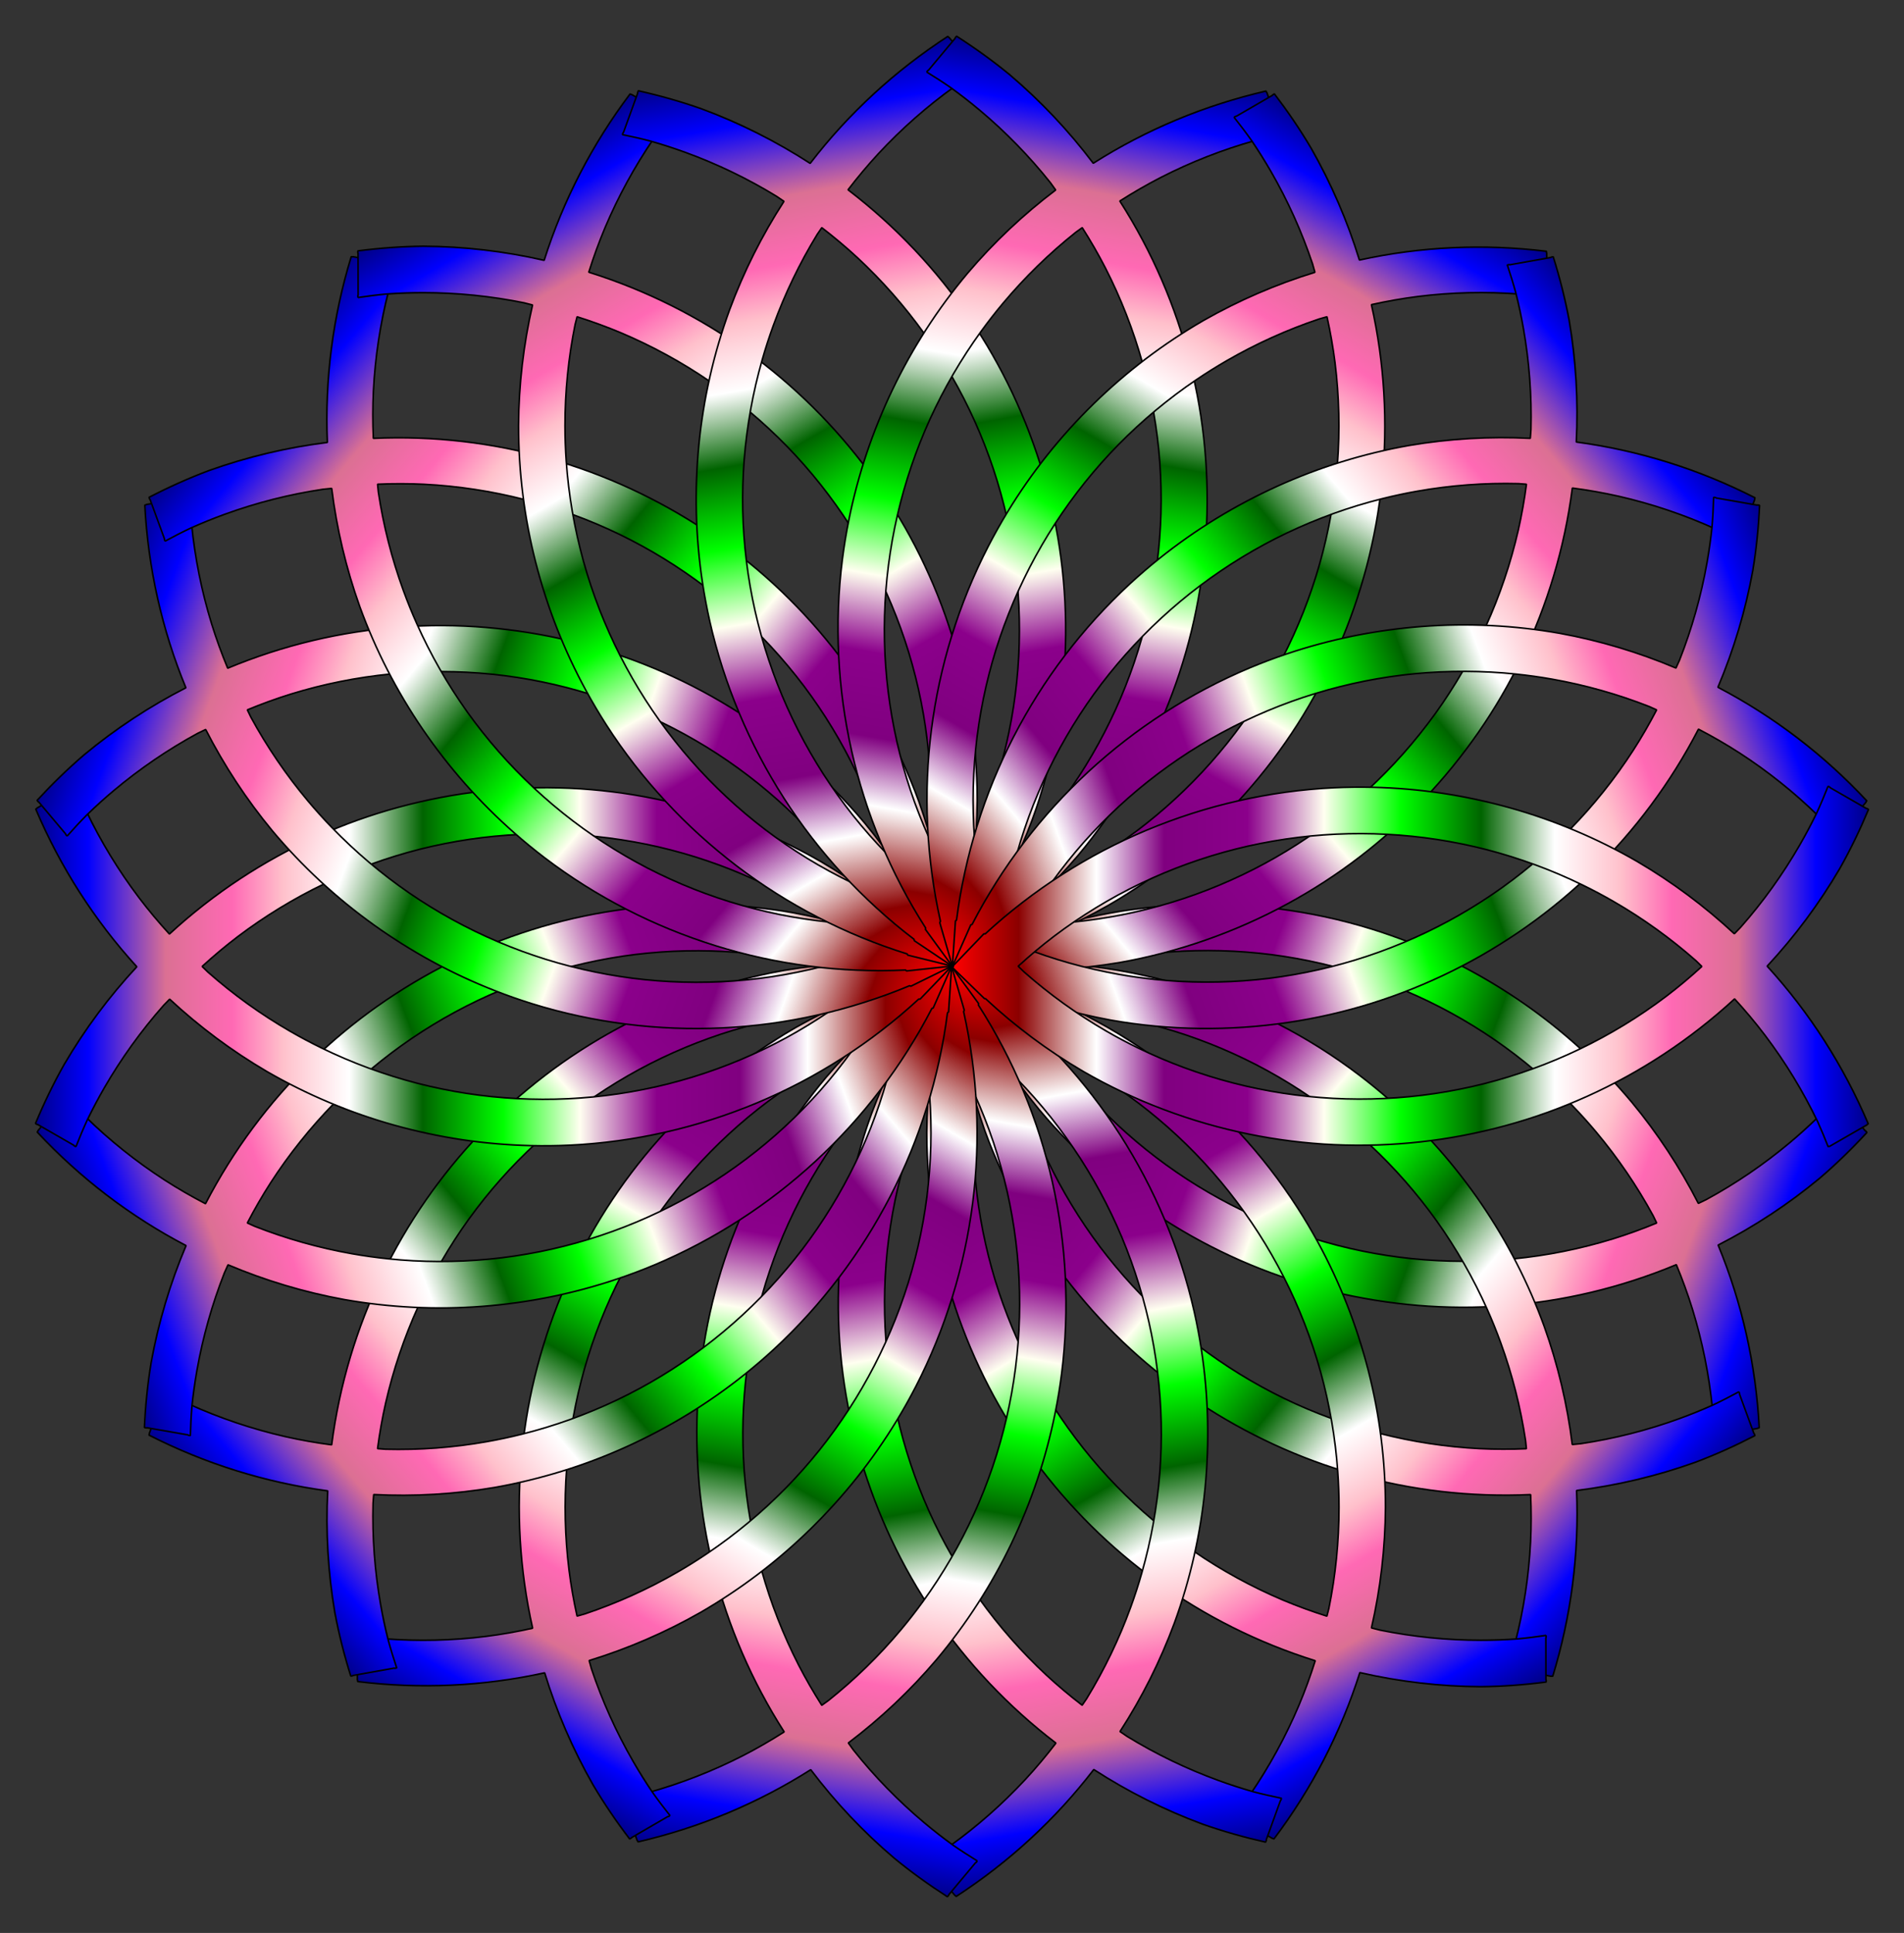 <?xml version="1.0" encoding="UTF-8"?>
<svg enable-background="new 0 0 1638.099 1662.265" version="1.1" viewBox="0 0 1638.1 1662.3" xml:space="preserve" xmlns="http://www.w3.org/2000/svg">
<rect x="0" y="0" width="1638.1" height="1662.3" fill="#333333" stroke="none"/>
<g transform="translate(0,-205)">
	
		
			<linearGradient id="i" x1="1306.5" x2="2355.5" y1="759.51" y2="759.51" gradientTransform="matrix(.705 .257 .257 -.705 -295.94 1236.5)" gradientUnits="userSpaceOnUse">
			<stop stop-color="#f00" offset="0"/>
			<stop stop-color="#8B0000" offset=".072"/>
			<stop stop-color="#fff" offset=".157"/>
			<stop stop-color="#800080" offset=".231"/>
			<stop stop-color="#8B008B" offset=".322"/>
			<stop stop-color="#FFFFF0" offset=".406"/>
			<stop stop-color="#0f0" offset=".49"/>
			<stop stop-color="#006400" offset=".578"/>
			<stop stop-color="#fff" offset=".658"/>
			<stop stop-color="#FFC0CB" offset=".731"/>
			<stop stop-color="#FF69B4" offset=".786"/>
			<stop stop-color="#DB7093" offset=".859"/>
			<stop stop-color="#00f" offset=".944"/>
			<stop stop-color="#00008B" offset="1"/>
		</linearGradient>
		<path d="m1580.4 1148.2c-5.647 6.363-11.418 12.616-17.427 18.639-7.403 7.163-15.058 14.062-22.949 20.684-11.155 9.359-22.771 18.153-34.804 26.352-12.029 8.196-24.462 15.787-37.249 22.742-4e-3 2e-3 -6e-3 6e-3 -0.011 8e-3 -2.254 1.111-4.522 2.195-6.794 3.267-15.88-31.041-35.096-60.257-57.347-87.103l-2e-3 -5e-3c-51.334-61.179-117.22-108.48-191.6-137.56-10.478-4.095-21.096-7.818-31.837-11.161-106.75-33.087-221.72-27.592-324.83 15.477l-1.087-0.437-33.995 16.672-0.452 1.243-0.311-0.704-0.411 1.157 16.581 34.197 0.787 0.274c15.899 31.166 35.167 60.492 57.484 87.438l6e-3 6e-3c134.02 159.36 355.94 213.24 548.08 133.2 5.215 12.554 9.862 25.339 13.883 38.325 4.277 13.918 7.855 28.041 10.72 42.317 2.866 14.275 5.017 28.684 6.444 43.174 0.603 7.726 0.927 15.47 1.118 23.216l0.947-0.166 0.015 0.327 37.005-6.448c-7e-3 -0.073-0.014-0.145-0.021-0.218l1.196-0.21c-2.815-53.997-14.695-107.15-35.35-157.16 31.195-15.934 60.55-35.239 87.512-57.604l0.011-8e-3c14.295-12.242 27.777-25.385 40.514-39.23l-1.24-1.472c-0.047 0.052-0.097 0.103-0.145 0.156l-23.365-27.732c0.055-0.061 0.109-0.121 0.163-0.182l-1.24-1.472zm-391.22-98.968 2e-3 1e-3c6.832 2.507 13.599 5.186 20.299 8.033 13.401 5.695 26.508 12.057 39.273 19.061 12.764 7.005 25.171 14.643 37.173 22.887 12.001 8.244 23.583 17.083 34.702 26.484 11.12 9.401 21.761 19.352 31.886 29.816 7.167 7.407 14.07 15.066 20.696 22.962 9.359 11.154 18.153 22.769 26.351 34.802 8.197 12.029 15.788 24.462 22.744 37.249 2e-3 4e-3 6e-3 6e-3 8e-3 0.011 1.017 2.068 2.01 4.147 2.995 6.231-12.361 5.123-24.943 9.697-37.722 13.664-13.917 4.276-28.04 7.854-42.314 10.719-14.276 2.866-28.685 5.017-43.176 6.443-14.49 1.426-29.043 2.126-43.603 2.099s-29.108-0.781-43.592-2.261c-14.485-1.481-28.888-3.686-43.153-6.606s-28.376-6.55-42.278-10.88c-13.901-4.328-27.576-9.349-40.975-15.044-13.401-5.695-26.508-12.057-39.273-19.061s-25.172-14.642-37.173-22.885c-12.001-8.244-23.583-17.084-34.701-26.485-11.119-9.401-21.76-19.351-31.884-29.815-7.168-7.407-14.072-15.066-20.698-22.962-9.359-11.153-18.153-22.768-26.352-34.8-8.197-12.029-15.788-24.462-22.744-37.249-2e-3 -4e-3 -5e-3 -6e-3 -7e-3 -0.011-1.017-2.067-2.009-4.147-2.993-6.23 12.359-5.123 24.94-9.696 37.717-13.663l3e-3 -1e-3c13.917-4.277 28.04-7.855 42.315-10.721s28.684-5.017 43.174-6.444c14.491-1.426 29.044-2.126 43.605-2.098 14.56 0.027 29.108 0.781 43.592 2.261 14.485 1.481 28.888 3.687 43.153 6.607 14.264 2.919 28.374 6.548 42.275 10.876 6.95 2.163 13.844 4.501 20.675 7.01v0z" fill="url(#i)" stroke="#000" stroke-linecap="round" stroke-linejoin="bevel" stroke-width="1.348"/>
	
	
		
			<linearGradient id="h" x1="1373.6" x2="2422.6" y1="776.38" y2="776.38" gradientTransform="matrix(.575 .482 .482 -.575 -343.88 820.44)" gradientUnits="userSpaceOnUse">
			<stop stop-color="#f00" offset="0"/>
			<stop stop-color="#8B0000" offset=".072"/>
			<stop stop-color="#fff" offset=".157"/>
			<stop stop-color="#800080" offset=".231"/>
			<stop stop-color="#8B008B" offset=".322"/>
			<stop stop-color="#FFFFF0" offset=".406"/>
			<stop stop-color="#0f0" offset=".49"/>
			<stop stop-color="#006400" offset=".578"/>
			<stop stop-color="#fff" offset=".658"/>
			<stop stop-color="#FFC0CB" offset=".731"/>
			<stop stop-color="#FF69B4" offset=".786"/>
			<stop stop-color="#DB7093" offset=".859"/>
			<stop stop-color="#00f" offset=".944"/>
			<stop stop-color="#00008B" offset="1"/>
		</linearGradient>
		<path d="m1496.1 1401.9c-7.483 4.048-15.044 7.95-22.751 11.554-9.407 4.199-18.959 8.064-28.639 11.587-13.683 4.979-27.606 9.271-41.718 12.859-14.107 3.588-28.386 6.469-42.78 8.63-4e-3 1e-3 -8e-3 3e-3 -0.013 4e-3 -2.498 0.273-5 0.516-7.502 0.746-4.305-34.6-12.37-68.627-24.098-101.46v-5e-3c-27.313-75.047-73.045-142.03-133-194.79-8.445-7.432-17.151-14.562-26.1-21.377-88.996-67.602-198.91-101.76-310.54-96.556l-0.871-0.783-37.647 4.039-0.85 1.013-0.052-0.768-0.782 0.947 3.885 37.806 0.646 0.527c4.281 34.724 12.357 68.872 24.111 101.83l4e-3 8e-3c71.432 195.58 261.54 322.12 469.47 312.62 0.607 13.581 0.6 27.183-0.062 40.762-0.741 14.541-2.21 29.037-4.399 43.431-2.189 14.395-5.096 28.67-8.711 42.774-2.076 7.466-4.42 14.854-6.89 22.198l0.947 0.168c-0.032 0.104-0.065 0.208-0.097 0.313l36.979 6.598c0.018-0.071 0.036-0.141 0.054-0.212l1.196 0.212c15.823-51.703 22.839-105.71 20.535-159.78 34.763-4.304 68.951-12.404 101.94-24.199l0.013-4e-3c17.62-6.614 34.784-14.353 51.488-23.007l-0.661-1.807c-0.063 0.033-0.126 0.064-0.189 0.096l-12.471-34.05c0.072-0.038 0.144-0.077 0.216-0.115l-0.665-1.807zm-333.78-226.81 2e-3 1e-3c5.563 4.692 11.006 9.525 16.328 14.492 10.645 9.935 20.786 20.396 30.385 31.344s18.645 22.369 27.103 34.221c8.458 11.851 16.318 24.119 23.551 36.755 7.234 12.637 13.83 25.627 19.766 38.924 4.202 9.412 8.069 18.97 11.594 28.655 4.979 13.682 9.27 27.604 12.859 41.715 3.588 14.107 6.47 28.387 8.632 42.781 1e-3 4e-3 3e-3 8e-3 4e-3 0.013 0.249 2.291 0.471 4.585 0.683 6.879-13.368 0.586-26.755 0.581-40.12-0.062-14.54-0.742-29.035-2.21-43.428-4.4-14.395-2.189-28.671-5.097-42.776-8.712-14.104-3.616-28.019-7.936-41.691-12.941s-27.085-10.689-40.19-17.034c-13.105-6.346-25.885-13.344-38.292-20.967-12.406-7.623-24.424-15.86-36.008-24.684-11.582-8.822-22.715-18.217-33.358-28.151-10.645-9.935-20.786-20.396-30.386-31.344-9.599-10.947-18.646-22.368-27.104-34.219-8.458-11.852-16.318-24.12-23.55-36.757-7.233-12.637-13.829-25.627-19.764-38.922-4.202-9.412-8.07-18.97-11.596-28.656-4.98-13.682-9.271-27.603-12.86-41.714-3.588-14.107-6.47-28.386-8.632-42.781-1e-3 -4e-3 -3e-3 -7e-3 -3e-3 -0.012-0.248-2.29-0.47-4.584-0.682-6.878 13.366-0.587 26.752-0.582 40.116 0.061h3e-3c14.541 0.741 29.035 2.209 43.43 4.398s28.67 5.096 42.774 8.711c14.104 3.616 28.02 7.936 41.693 12.942 13.672 5.005 27.085 10.689 40.19 17.034 13.105 6.346 25.885 13.345 38.291 20.968 12.406 7.622 24.423 15.858 36.006 24.68 5.79 4.412 11.468 8.967 17.03 13.66v0z" fill="url(#h)" stroke="#000" stroke-linecap="round" stroke-linejoin="bevel" stroke-width="1.348"/>
	
	
		
			<linearGradient id="g" x1="1430.8" x2="2479.8" y1="815.17" y2="815.17" gradientTransform="matrix(.375 .649 .649 -.375 -246.63 413.08)" gradientUnits="userSpaceOnUse">
			<stop stop-color="#f00" offset="0"/>
			<stop stop-color="#8B0000" offset=".072"/>
			<stop stop-color="#fff" offset=".157"/>
			<stop stop-color="#800080" offset=".231"/>
			<stop stop-color="#8B008B" offset=".322"/>
			<stop stop-color="#FFFFF0" offset=".406"/>
			<stop stop-color="#0f0" offset=".49"/>
			<stop stop-color="#006400" offset=".578"/>
			<stop stop-color="#fff" offset=".658"/>
			<stop stop-color="#FFC0CB" offset=".731"/>
			<stop stop-color="#FF69B4" offset=".786"/>
			<stop stop-color="#DB7093" offset=".859"/>
			<stop stop-color="#00f" offset=".944"/>
			<stop stop-color="#00008B" offset="1"/>
		</linearGradient>
		<path d="m1330.2 1611.4c-8.416 1.245-16.856 2.325-25.331 3.076-10.275 0.728-20.574 1.093-30.875 1.094-14.561-1e-3 -29.112-0.73-43.6-2.185-14.483-1.453-28.886-3.63-43.152-6.522-4e-3 -1e-3 -9e-3 0-0.014-1e-3 -2.44-0.598-4.875-1.225-7.304-1.865 7.788-33.986 11.847-68.719 12.058-103.59l1e-3 -5e-3c1e-3 -79.863-20.063-158.45-58.351-228.53-5.394-9.872-11.136-19.549-17.215-29.015-60.508-93.964-152.11-163.66-258.78-196.94l-0.551-1.033-36.758-9.08-1.146 0.661 0.214-0.739-1.058 0.623-9.28 36.855 0.426 0.716c-7.854 34.094-11.944 68.944-12.169 103.93l1e-3 9e-3c0.23 208.22 135.6 392.14 334.23 454.34-4.075 12.969-8.733 25.75-13.999 38.282-5.67 13.411-12.008 26.53-18.988 39.307-6.98 12.778-14.594 25.198-22.815 37.215-4.504 6.305-9.234 12.446-14.067 18.503l0.832 0.482c-0.066 0.087-0.132 0.174-0.198 0.261l32.492 18.847c0.041-0.06 0.082-0.12 0.124-0.181l1.051 0.608c32.552-43.174 57.618-91.527 73.943-143.12 34.139 7.845 69.035 11.926 104.06 12.124l0.014 1e-3c18.819-0.189 37.596-1.591 56.252-4.01l-3e-3 -1.924c-0.07 0.01-0.141 0.017-0.211 0.026l-0.073-36.262c0.081-0.011 0.161-0.023 0.242-0.035l-6e-3 -1.925zm-236.08-327.29 1e-3 2e-3c3.622 6.312 7.084 12.714 10.386 19.202 6.605 12.976 12.557 26.275 17.833 39.846s9.87 27.397 13.765 41.427c3.895 14.029 7.085 28.245 9.56 42.594s4.231 28.812 5.261 43.336c0.729 10.281 1.094 20.586 1.094 30.893 0 14.56-0.73 29.11-2.184 43.598-1.453 14.484-3.63 28.887-6.521 43.154-1e-3 4e-3 0 9e-3 -1e-3 0.014-0.55 2.238-1.126 4.469-1.711 6.698-12.762-4.021-25.34-8.604-37.68-13.78-13.41-5.67-26.528-12.007-39.305-18.987-12.778-6.981-25.199-14.595-37.216-22.817-12.017-8.221-23.615-17.04-34.751-26.42-11.136-9.379-21.796-19.308-31.94-29.752-10.145-10.445-19.76-21.393-28.811-32.799s-17.527-23.257-25.394-35.51c-7.866-12.251-15.115-24.887-21.718-37.863-6.605-12.976-12.557-26.275-17.833-39.846-5.276-13.57-9.871-27.396-13.766-41.426-3.894-14.03-7.084-28.246-9.558-42.595-2.475-14.348-4.23-28.811-5.26-43.335-0.73-10.282-1.095-20.587-1.096-30.894 0-14.56 0.729-29.11 2.182-43.597 1.453-14.484 3.629-28.887 6.521-43.154 1e-3 -4e-3 0-8e-3 2e-3 -0.012 0.55-2.237 1.127-4.468 1.712-6.696 12.761 4.02 25.338 8.603 37.676 13.778l3e-3 1e-3c13.41 5.67 26.529 12.006 39.306 18.986 12.778 6.98 25.198 14.594 37.215 22.815 12.017 8.222 23.616 17.041 34.752 26.422 11.136 9.379 21.796 19.308 31.94 29.752 10.144 10.446 19.759 21.393 28.81 32.8 9.051 11.405 17.527 23.255 25.394 35.506 3.933 6.124 7.711 12.346 11.332 18.659v0z" fill="url(#g)" stroke="#000" stroke-linecap="round" stroke-linejoin="bevel" stroke-width="1.348"/>
	
	
		
			<linearGradient id="f" x1="1471.3" x2="2520.3" y1="871.19" y2="871.19" gradientTransform="matrix(.13 .739 .739 -.13 -15.915 63.546)" gradientUnits="userSpaceOnUse">
			<stop stop-color="#f00" offset="0"/>
			<stop stop-color="#8B0000" offset=".072"/>
			<stop stop-color="#fff" offset=".157"/>
			<stop stop-color="#800080" offset=".231"/>
			<stop stop-color="#8B008B" offset=".322"/>
			<stop stop-color="#FFFFF0" offset=".406"/>
			<stop stop-color="#0f0" offset=".49"/>
			<stop stop-color="#006400" offset=".578"/>
			<stop stop-color="#fff" offset=".658"/>
			<stop stop-color="#FFC0CB" offset=".731"/>
			<stop stop-color="#FF69B4" offset=".786"/>
			<stop stop-color="#DB7093" offset=".859"/>
			<stop stop-color="#00f" offset=".944"/>
			<stop stop-color="#00008B" offset="1"/>
		</linearGradient>
		<path d="m1102.6 1751.5c-8.334-1.709-16.635-3.58-24.855-5.773-9.905-2.83-19.707-6.009-29.387-9.532-13.682-4.981-27.107-10.643-40.224-16.965-13.113-6.319-25.903-13.291-38.319-20.887-3e-3 -2e-3 -8e-3 -3e-3 -0.013-6e-3 -2.089-1.396-4.162-2.818-6.226-4.25 18.942-29.272 34.636-60.523 46.76-93.216l3e-3 -5e-3c27.316-75.046 35.339-155.75 23.331-234.71-1.692-11.121-3.778-22.179-6.253-33.153-24.721-108.99-86.965-205.81-175.82-273.58l-0.164-1.16-31.436-21.105-1.303 0.23 0.454-0.621-1.208 0.223-21.325 31.458 0.156 0.818c-19.041 29.352-34.804 60.701-46.982 93.501l-2e-3 9e-3c-71 195.74-6.702 414.87 158.68 541.25-8.265 10.793-17.013 21.21-26.249 31.186-9.915 10.663-20.357 20.823-31.287 30.442-10.93 9.62-22.332 18.687-34.168 27.168-6.389 4.385-12.934 8.537-19.547 12.576l0.617 0.737-0.276 0.177 24.086 28.823c0.059-0.042 0.119-0.085 0.178-0.128l0.78 0.931c45.356-29.436 85.447-66.301 118.43-109.2 29.397 19.048 60.793 34.818 93.642 46.985l0.013 5e-3c17.749 6.259 35.873 11.364 54.231 15.472l0.655-1.809c-0.069-0.015-0.138-0.032-0.207-0.048l12.334-34.101c0.08 0.017 0.16 0.034 0.239 0.05l0.655-1.808zm-109.9-388.29v2e-3c1.245 7.17 2.309 14.371 3.193 21.596 1.768 14.453 2.813 28.985 3.129 43.542s-0.096 29.121-1.234 43.636-3.003 28.965-5.585 43.295-5.879 28.521-9.878 42.522c-2.831 9.911-6.012 19.718-9.537 29.404-4.98 13.682-10.642 27.105-16.964 40.221-6.319 13.113-13.291 25.904-20.887 38.321-2e-3 4e-3 -3e-3 8e-3 -6e-3 0.013-1.282 1.915-2.587 3.815-3.899 5.709-10.617-8.143-20.869-16.753-30.694-25.836-10.662-9.915-20.821-20.356-30.44-31.285-9.62-10.93-18.687-22.334-27.168-34.17-8.48-11.835-16.363-24.089-23.619-36.712-7.257-12.622-13.878-25.598-19.838-38.882-5.96-13.285-11.252-26.861-15.856-40.675s-8.515-27.849-11.717-42.054c-3.202-14.203-5.691-28.556-7.459-43.007-1.768-14.453-2.813-28.985-3.129-43.542-0.317-14.557 0.094-29.12 1.232-43.636 1.139-14.516 3.004-28.966 5.586-43.295 2.582-14.33 5.879-28.52 9.879-42.52 2.831-9.911 6.012-19.72 9.537-29.406 4.98-13.682 10.641-27.105 16.962-40.221 6.319-13.113 13.291-25.904 20.887-38.321 2e-3 -4e-3 3e-3 -7e-3 6e-3 -0.011 1.282-1.914 2.587-3.813 3.899-5.707 10.616 8.142 20.867 16.75 30.691 25.833l2e-3 2e-3c10.663 9.914 20.823 20.356 30.442 31.285 9.62 10.93 18.687 22.333 27.168 34.168 8.48 11.836 16.363 24.09 23.619 36.714 7.257 12.622 13.878 25.598 19.838 38.882 5.96 13.285 11.251 26.861 15.854 40.675 4.604 13.813 8.516 27.847 11.718 42.05 1.603 7.1 3.024 14.239 4.268 21.41v0z" fill="url(#f)" stroke="#000" stroke-linecap="round" stroke-linejoin="bevel" stroke-width="1.348"/>
	
	
		
			<linearGradient id="e" x1="1490.2" x2="2539.2" y1="937.68" y2="937.68" gradientTransform="matrix(-.13 .739 .739 .13 320.43 -186)" gradientUnits="userSpaceOnUse">
			<stop stop-color="#f00" offset="0"/>
			<stop stop-color="#8B0000" offset=".072"/>
			<stop stop-color="#fff" offset=".157"/>
			<stop stop-color="#800080" offset=".231"/>
			<stop stop-color="#8B008B" offset=".322"/>
			<stop stop-color="#FFFFF0" offset=".406"/>
			<stop stop-color="#0f0" offset=".49"/>
			<stop stop-color="#006400" offset=".578"/>
			<stop stop-color="#fff" offset=".658"/>
			<stop stop-color="#FFC0CB" offset=".731"/>
			<stop stop-color="#FF69B4" offset=".786"/>
			<stop stop-color="#DB7093" offset=".859"/>
			<stop stop-color="#00f" offset=".944"/>
			<stop stop-color="#00008B" offset="1"/>
		</linearGradient>
		<path d="m840.86 1805.4c-7.247-4.456-14.407-9.054-21.382-13.926-8.34-6.047-16.463-12.387-24.354-19.008-11.154-9.36-21.832-19.272-31.995-29.699-10.161-10.423-19.795-21.349-28.864-32.734-3e-3 -3e-3 -7e-3 -5e-3 -0.01-0.01-1.485-2.026-2.947-4.072-4.397-6.124 27.812-21.028 53.248-45.027 75.822-71.601l4e-3 -3e-3c51.336-61.178 86.478-134.27 102.2-212.57 2.214-11.03 4.035-22.134 5.463-33.292 14.047-110.87-11.328-223.14-71.648-317.21l0.242-1.146-22.321-30.584-1.303-0.23 0.639-0.429-1.211-0.204-30.799 22.268-0.133 0.822c-27.931 21.069-53.466 45.137-76.128 71.794l-5e-3 7e-3c-133.67 159.66-148.19 387.56-36.005 562.88-11.458 7.316-23.241 14.112-35.332 20.328-12.964 6.629-26.251 12.604-39.812 17.906s-27.377 9.922-41.399 13.843c-7.504 1.935-15.074 3.599-22.669 5.132l0.328 0.904c-0.107 0.024-0.213 0.048-0.32 0.072l12.776 35.323c0.07-0.02 0.141-0.039 0.211-0.059l0.414 1.142c52.688-12.149 102.97-33.078 148.64-62.104 21.109 27.954 45.218 53.511 71.925 76.179l0.01 9e-3c14.538 11.952 29.823 22.947 45.669 33.087l1.234-1.476c-0.06-0.038-0.119-0.078-0.178-0.116l23.253-27.826c0.069 0.043 0.138 0.086 0.208 0.129l1.232-1.476zm29.529-402.46v2e-3c-1.283 7.163-2.746 14.293-4.386 21.386-3.282 14.186-7.27 28.199-11.952 41.987-4.682 13.787-10.05 27.332-16.084 40.582-6.034 13.251-12.728 26.192-20.055 38.774-7.327 12.583-15.279 24.791-23.826 36.579-6.05 8.345-12.394 16.473-19.019 24.369-9.359 11.153-19.271 21.831-29.697 31.994-10.423 10.161-21.349 19.796-32.734 28.866-3e-3 3e-3 -5e-3 7e-3 -0.01 0.01-1.859 1.361-3.735 2.7-5.616 4.031-7.191-11.284-13.881-22.88-20.007-34.776-6.628-12.963-12.603-26.25-17.904-39.81-5.301-13.561-9.922-27.378-13.843-41.401-3.921-14.022-7.137-28.233-9.638-42.576-2.502-14.343-4.286-28.801-5.343-43.322-1.057-14.522-1.386-29.089-0.988-43.645 0.398-14.555 1.523-29.082 3.373-43.525 1.849-14.441 4.419-28.78 7.7-42.965 3.281-14.186 7.27-28.199 11.952-41.987 4.681-13.787 10.048-27.332 16.083-40.583s12.73-26.191 20.057-38.773 15.279-24.789 23.826-36.577c6.05-8.345 12.394-16.474 19.019-24.371 9.359-11.153 19.27-21.831 29.695-31.994 10.423-10.161 21.349-19.796 32.734-28.866 3e-3 -3e-3 5e-3 -6e-3 9e-3 -8e-3 1.859-1.36 3.735-2.699 5.616-4.029 7.191 11.282 13.88 22.877 20.005 34.772l2e-3 2e-3c6.629 12.963 12.605 26.25 17.906 39.81 5.302 13.561 9.922 27.377 13.843 41.399 3.921 14.023 7.137 28.234 9.638 42.578 2.502 14.343 4.286 28.801 5.343 43.322 1.057 14.522 1.385 29.089 0.986 43.645-0.398 14.554-1.522 29.08-3.37 43.522-0.925 7.22-2.031 14.415-3.315 21.578v0z" fill="url(#e)" stroke="#000" stroke-linecap="round" stroke-linejoin="bevel" stroke-width="1.348"/>
	
	
		
			<linearGradient id="d" x1="1485.2" x2="2534.2" y1="1006.6" y2="1006.6" gradientTransform="matrix(-.375 .649 .649 .375 721.84 -305.46)" gradientUnits="userSpaceOnUse">
			<stop stop-color="#f00" offset="0"/>
			<stop stop-color="#8B0000" offset=".072"/>
			<stop stop-color="#fff" offset=".157"/>
			<stop stop-color="#800080" offset=".231"/>
			<stop stop-color="#8B008B" offset=".322"/>
			<stop stop-color="#FFFFF0" offset=".406"/>
			<stop stop-color="#0f0" offset=".49"/>
			<stop stop-color="#006400" offset=".578"/>
			<stop stop-color="#fff" offset=".658"/>
			<stop stop-color="#FFC0CB" offset=".731"/>
			<stop stop-color="#FF69B4" offset=".786"/>
			<stop stop-color="#DB7093" offset=".859"/>
			<stop stop-color="#00f" offset=".944"/>
			<stop stop-color="#00008B" offset="1"/>
		</linearGradient>
		<path d="m576.45 1766.4c-5.286-6.666-10.442-13.435-15.329-20.399-5.768-8.535-11.234-17.271-16.384-26.192-7.28-12.61-13.924-25.577-19.908-38.851-5.983-13.27-11.299-26.831-15.928-40.632-1e-3 -4e-3 -5e-3 -7e-3 -6e-3 -0.012-0.703-2.412-1.377-4.834-2.037-7.258 33.326-10.248 65.436-24.099 95.738-41.351l5e-3 -1e-3c69.164-39.93 127.19-96.599 168.74-164.8 5.852-9.607 11.362-19.418 16.52-29.416 51.121-99.383 65.675-213.56 41.165-322.59l0.619-0.994-10.515-36.374-1.146-0.661 0.747-0.184-1.068-0.605-36.557 10.391-0.407 0.727c-33.453 10.245-65.68 24.128-96.092 41.427l-7e-3 5e-3c-180.21 104.31-271.81 313.5-226.35 516.62-13.269 2.956-26.666 5.312-40.153 7.017-14.449 1.795-28.979 2.866-43.535 3.209-14.556 0.344-29.119-0.04-43.637-1.151-7.713-0.748-15.395-1.773-23.057-2.931l-1e-3 0.961c-0.108-0.014-0.217-0.028-0.325-0.042l-0.076 37.562c0.073 6e-3 0.146 0.011 0.218 0.017l-1e-3 1.214c53.666 6.604 108.07 4.135 160.91-7.521 10.275 33.488 24.189 65.749 41.533 96.185l6e-3 0.012c9.573 16.203 20.176 31.763 31.599 46.711l1.665-0.965c-0.043-0.056-0.085-0.114-0.128-0.17l31.368-18.195c0.05 0.064 0.101 0.128 0.151 0.192l1.662-0.963zm165.4-368.09-1e-3 2e-3c-3.655 6.293-7.469 12.492-11.436 18.596-7.936 12.208-16.477 24.012-25.591 35.367-9.115 11.354-18.792 22.246-28.994 32.634s-20.919 20.259-32.107 29.576c-11.189 9.318-22.837 18.07-34.9 26.224-8.539 5.772-17.28 11.24-26.206 16.394-12.61 7.28-25.575 13.923-38.849 19.907-13.27 5.984-26.832 11.301-40.633 15.93-4e-3 1e-3 -7e-3 5e-3 -0.012 6e-3 -2.213 0.643-4.434 1.26-6.656 1.867-2.899-13.063-5.218-26.248-6.906-39.521-1.794-14.448-2.865-28.977-3.209-43.532-0.344-14.557 0.041-29.121 1.152-43.639 1.112-14.517 2.949-28.971 5.505-43.305 2.555-14.334 5.823-28.53 9.796-42.537 3.974-14.008 8.646-27.809 13.999-41.351 5.353-13.541 11.378-26.808 18.056-39.747 6.677-12.938 13.996-25.533 21.931-37.74 7.935-12.208 16.477-24.012 25.591-35.367 9.114-11.354 18.79-22.247 28.993-32.635 10.203-10.387 20.92-20.258 32.109-29.575s22.836-18.069 34.899-26.222c8.539-5.773 17.281-11.242 26.207-16.396 12.609-7.28 25.574-13.924 38.847-19.908 13.27-5.984 26.832-11.301 40.633-15.93 4e-3 -1e-3 7e-3 -4e-3 0.012-5e-3 2.212-0.642 4.433-1.259 6.655-1.866 2.899 13.061 5.218 26.245 6.906 39.517l1e-3 3e-3c1.795 14.448 2.867 28.978 3.21 43.533 0.344 14.556-0.04 29.119-1.151 43.637-1.112 14.518-2.95 28.972-5.506 43.307-2.555 14.334-5.823 28.53-9.796 42.537-3.974 14.008-8.648 27.809-14 41.35s-11.376 26.806-18.052 39.745c-3.341 6.469-6.841 12.852-10.497 19.144v0z" fill="url(#d)" stroke="#000" stroke-linecap="round" stroke-linejoin="bevel" stroke-width="1.348"/>
	
	
		
			<linearGradient id="c" x1="1457" x2="2506" y1="1069.7" y2="1069.7" gradientTransform="matrix(-.575 .482 .482 .575 1139.9 -280.42)" gradientUnits="userSpaceOnUse">
			<stop stop-color="#f00" offset="0"/>
			<stop stop-color="#8B0000" offset=".072"/>
			<stop stop-color="#fff" offset=".157"/>
			<stop stop-color="#800080" offset=".231"/>
			<stop stop-color="#8B008B" offset=".322"/>
			<stop stop-color="#FFFFF0" offset=".406"/>
			<stop stop-color="#0f0" offset=".49"/>
			<stop stop-color="#006400" offset=".578"/>
			<stop stop-color="#fff" offset=".658"/>
			<stop stop-color="#FFC0CB" offset=".731"/>
			<stop stop-color="#FF69B4" offset=".786"/>
			<stop stop-color="#DB7093" offset=".859"/>
			<stop stop-color="#00f" offset=".944"/>
			<stop stop-color="#00008B" offset="1"/>
		</linearGradient>
		<path d="m341.3 1639.4c-2.687-8.072-5.217-16.196-7.428-24.412-2.502-9.993-4.649-20.071-6.438-30.216-2.528-14.34-4.336-28.797-5.419-43.317-1.084-14.516-1.441-29.078-1.071-43.629 0-4e-3 -2e-3 -8e-3 -2e-3 -0.014 0.165-2.507 0.36-5.013 0.568-7.517 34.822 1.768 69.733-0.266 104.11-6.113h5e-3c78.65-13.867 152.56-47.273 214.93-97.149 8.785-7.026 17.318-14.361 25.585-21.991 82.029-75.905 134.76-178.22 149.01-289.05l0.922-0.722 2.56-37.776-0.85-1.013 0.765 0.082-0.797-0.934-37.906-2.739-0.631 0.544c-34.94-1.814-69.971 0.209-104.47 6.063l-9e-3 2e-3c-205.02 36.384-362.64 201.63-389.4 408.05-13.48-1.761-26.875-4.129-40.132-7.139-14.192-3.255-28.212-7.218-42.007-11.874-13.796-4.655-27.35-9.997-40.612-16.006-6.992-3.341-13.86-6.932-20.664-10.64l-0.33 0.903-0.291-0.15-12.919 35.271c0.066 0.03 0.133 0.06 0.2 0.09l-0.416 1.141c48.17 24.561 100.14 40.849 153.78 47.968-1.798 34.982 0.243 70.057 6.131 104.59l2e-3 0.014c3.454 18.5 8.095 36.748 13.717 54.701l1.895-0.337c-0.021-0.067-0.041-0.136-0.062-0.203l35.699-6.369c0.025 0.078 0.051 0.155 0.076 0.232l1.892-0.339zm281.32-289.32-2e-3 1e-3c-5.587 4.663-11.291 9.185-17.107 13.563-11.632 8.758-23.695 16.928-36.144 24.481-12.448 7.552-25.267 14.478-38.407 20.749-13.14 6.272-26.586 11.882-40.287 16.811s-27.64 9.17-41.764 12.706c-9.998 2.504-20.083 4.652-30.233 6.442-14.339 2.528-28.795 4.336-43.314 5.42-14.516 1.084-29.079 1.442-43.63 1.072-4e-3 0-8e-3 2e-3 -0.014 1e-3 -2.299-0.153-4.597-0.333-6.894-0.522 1.744-13.266 4.074-26.449 7.028-39.5 3.255-14.191 7.218-28.21 11.874-42.005 4.656-13.796 9.998-27.351 16.008-40.613s12.68-26.215 19.984-38.811c7.303-12.596 15.23-24.818 23.754-36.621 8.525-11.804 17.636-23.175 27.297-34.069s19.861-21.299 30.561-31.174c10.699-9.874 21.884-19.207 33.516-27.963 11.632-8.758 23.696-16.928 36.144-24.481 12.448-7.552 25.266-14.479 38.406-20.75s26.587-11.881 40.288-16.809c13.701-4.929 27.639-9.169 41.763-12.705 9.999-2.504 20.084-4.653 30.235-6.444 14.338-2.528 28.794-4.337 43.313-5.421 14.516-1.084 29.079-1.442 43.63-1.072 4e-3 0 8e-3 -1e-3 0.013-1e-3 2.299 0.153 4.596 0.334 6.892 0.523-1.743 13.265-4.073 26.447-7.026 39.496v3e-3c-3.255 14.191-7.217 28.211-11.873 42.006-4.655 13.796-9.997 27.35-16.006 40.612-6.01 13.262-12.681 26.216-19.985 38.812-7.303 12.596-15.23 24.818-23.754 36.621-8.525 11.804-17.637 23.174-27.299 34.068-9.66 10.894-19.858 21.299-30.557 31.173-5.35 4.938-10.822 9.739-16.41 14.401v0z" fill="url(#c)" stroke="#000" stroke-linecap="round" stroke-linejoin="bevel" stroke-width="1.348"/>
	
	
		
			<linearGradient id="b" x1="1408.8" x2="2457.9" y1="1119.3" y2="1119.3" gradientTransform="matrix(-.705 .257 .257 .705 1524.2 -113.91)" gradientUnits="userSpaceOnUse">
			<stop stop-color="#f00" offset="0"/>
			<stop stop-color="#8B0000" offset=".072"/>
			<stop stop-color="#fff" offset=".157"/>
			<stop stop-color="#800080" offset=".231"/>
			<stop stop-color="#8B008B" offset=".322"/>
			<stop stop-color="#FFFFF0" offset=".406"/>
			<stop stop-color="#0f0" offset=".49"/>
			<stop stop-color="#006400" offset=".578"/>
			<stop stop-color="#fff" offset=".658"/>
			<stop stop-color="#FFC0CB" offset=".731"/>
			<stop stop-color="#FF69B4" offset=".786"/>
			<stop stop-color="#DB7093" offset=".859"/>
			<stop stop-color="#00f" offset=".944"/>
			<stop stop-color="#00008B" offset="1"/>
		</linearGradient>
		<path d="m163.78 1439.6c0.236-8.504 0.637-17.004 1.369-25.48 1.067-10.246 2.496-20.451 4.285-30.596 2.529-14.34 5.775-28.543 9.723-42.558 3.946-14.011 8.591-27.817 13.916-41.364 2e-3 -4e-3 1e-3 -8e-3 3e-3 -0.013 1.012-2.299 2.053-4.588 3.105-6.87 32.117 13.571 65.618 23.6 99.919 29.863l5e-3 2e-3c78.649 13.869 159.52 7.755 235.19-17.781 10.659-3.598 21.186-7.572 31.563-11.915 103.04-43.272 187.58-121.38 238.89-220.66l1.114-0.363 15.325-34.623-0.452-1.243 0.691 0.339-0.429-1.151-34.683-15.539-0.779 0.296c-32.212-13.655-65.823-23.735-100.24-30.032l-9e-3 -1e-3c-205.1-35.931-409.73 65.441-505.48 250.26-12.065-6.265-23.842-13.072-35.27-20.434-12.222-7.913-24.042-16.432-35.413-25.526-11.372-9.093-22.281-18.748-32.688-28.931-5.427-5.531-10.654-11.255-15.779-17.066l-0.619 0.736c-0.074-0.08-0.148-0.161-0.222-0.241l-24.203 28.725c0.052 0.051 0.104 0.102 0.157 0.153l-0.781 0.929c36.865 39.555 80.132 72.636 128.1 97.672-13.654 32.258-23.733 65.915-30.011 100.38l-3e-3 0.013c-3.082 18.566-4.962 37.301-5.819 56.094l1.896 0.331c3e-3 -0.071 8e-3 -0.142 0.011-0.212l35.724 6.225c-3e-3 0.082-5e-3 0.163-8e-3 0.244l1.893 0.332zm363.31-175.66-2e-3 1e-3c-6.845 2.471-13.751 4.769-20.714 6.894-13.926 4.251-28.056 7.803-42.337 10.643-14.281 2.839-28.695 4.963-43.188 6.362-14.493 1.4-29.047 2.073-43.607 2.018-14.561-0.054-29.109-0.837-43.592-2.344-10.252-1.067-20.463-2.497-30.613-4.287-14.339-2.529-28.541-5.774-42.556-9.721-14.011-3.946-27.818-8.591-41.366-13.915-4e-3 -1e-3 -8e-3 -1e-3 -0.013-3e-3 -2.108-0.93-4.206-1.885-6.299-2.848 6.176-11.87 12.874-23.461 20.114-34.714 7.913-12.221 16.431-24.04 25.524-35.41 9.094-11.372 18.749-22.282 28.933-32.689 10.183-10.407 20.882-20.297 32.053-29.635s22.8-18.112 34.847-26.288c12.048-8.177 24.499-15.745 37.303-22.678 12.805-6.933 25.948-13.222 39.38-18.842 13.431-5.62 27.134-10.563 41.059-14.814 13.926-4.251 28.056-7.803 42.337-10.643 14.28-2.839 28.694-4.964 43.187-6.364 14.493-1.399 29.047-2.071 43.607-2.016 14.56 0.054 29.108 0.837 43.59 2.345 10.252 1.067 20.464 2.496 30.615 4.286 14.338 2.528 28.541 5.772 42.555 9.72 14.011 3.946 27.818 8.59 41.366 13.915 4e-3 2e-3 8e-3 1e-3 0.012 4e-3 2.108 0.93 4.205 1.885 6.297 2.849-6.175 11.869-12.872 23.459-20.111 34.711l-1e-3 3e-3c-7.912 12.222-16.431 24.041-25.524 35.412-9.093 11.372-18.748 22.281-28.931 32.688-10.184 10.407-20.883 20.298-32.055 29.636-11.171 9.338-22.8 18.112-34.847 26.288-12.049 8.176-24.5 15.744-37.304 22.677-12.803 6.933-25.945 13.222-39.376 18.842-6.713 2.807-13.497 5.447-20.343 7.917v0z" fill="url(#b)" stroke="#000" stroke-linecap="round" stroke-linejoin="bevel" stroke-width="1.348"/>
	
	
		
			<linearGradient id="a" x1="1346.6" x2="2395.6" y1="1149.5" y2="1149.5" gradientTransform="matrix(-.75 0 0 .75 1828.3 174)" gradientUnits="userSpaceOnUse">
			<stop stop-color="#f00" offset="0"/>
			<stop stop-color="#8B0000" offset=".072"/>
			<stop stop-color="#fff" offset=".157"/>
			<stop stop-color="#800080" offset=".231"/>
			<stop stop-color="#8B008B" offset=".322"/>
			<stop stop-color="#FFFFF0" offset=".406"/>
			<stop stop-color="#0f0" offset=".49"/>
			<stop stop-color="#006400" offset=".578"/>
			<stop stop-color="#fff" offset=".658"/>
			<stop stop-color="#FFC0CB" offset=".731"/>
			<stop stop-color="#FF69B4" offset=".786"/>
			<stop stop-color="#DB7093" offset=".859"/>
			<stop stop-color="#00f" offset=".944"/>
			<stop stop-color="#00008B" offset="1"/>
		</linearGradient>
		<path d="m65.288 1191.2c3.13-7.911 6.414-15.76 10.001-23.475 4.507-9.263 9.34-18.364 14.49-27.285 7.281-12.61 15.189-24.847 23.692-36.667 8.5-11.816 17.587-23.201 27.224-34.11 3e-3 -3e-3 4e-3 -8e-3 8e-3 -0.011 1.738-1.815 3.498-3.609 5.267-5.394 25.538 23.738 53.589 44.62 83.68 62.236l4e-3 4e-3c69.162 39.932 147.25 61.848 227.09 63.733 11.246 0.265 22.498 0.131 33.735-0.401 111.63-5.419 217.79-49.905 299.95-125.64l1.171 0.039 26.243-27.293v-1.323l0.533 0.555-0.01-1.228-27.277-26.464-0.833 0.011c-25.599-23.848-53.736-44.816-83.923-62.505l-8e-3 -4e-3c-180.44-103.91-407.4-78.641-560.58 62.286-9.194-10.014-17.933-20.438-26.154-31.265-8.779-11.616-16.972-23.664-24.547-36.098-7.576-12.434-14.525-25.238-20.822-38.366-3.208-7.054-6.162-14.22-8.99-21.434l-0.833 0.48c-0.042-0.101-0.084-0.201-0.126-0.302l-32.568 18.715c0.032 0.066 0.063 0.132 0.095 0.198l-1.052 0.606c21.113 49.778 50.456 95.662 86.971 135.6-23.864 25.642-44.846 53.823-62.532 84.061l-8e-3 0.012c-9.246 16.392-17.42 33.354-24.654 50.721l1.668 0.959c0.027-0.065 0.056-0.13 0.083-0.196l31.441 18.068c-0.031 0.076-0.061 0.151-0.091 0.227l1.667 0.958zm401.48-40.806h-2e-3c-7.277-0.019-14.553-0.222-21.823-0.606-14.54-0.768-29.033-2.263-43.424-4.479-14.39-2.217-28.662-5.151-42.759-8.793s-28.004-7.987-41.667-13.018c-13.664-5.031-27.067-10.742-40.161-17.112-9.268-4.509-18.375-9.345-27.301-14.498-12.609-7.281-24.845-15.187-36.665-23.69-11.817-8.5-23.202-17.587-34.112-27.224-3e-3 -3e-3 -8e-3 -4e-3 -0.011-8e-3 -1.663-1.595-3.308-3.21-4.945-4.831 9.863-9.042 20.122-17.643 30.774-25.741 11.615-8.778 23.662-16.97 36.096-24.545 12.435-7.576 25.239-14.525 38.368-20.822 13.128-6.296 26.564-11.931 40.256-16.885 13.691-4.955 27.619-9.222 41.736-12.785 14.118-3.563 28.407-6.417 42.81-8.552 14.404-2.135 28.905-3.55 43.45-4.237 14.543-0.687 29.11-0.646 43.649 0.123 14.54 0.768 29.033 2.263 43.424 4.479 14.39 2.216 28.662 5.15 42.759 8.791 14.097 3.642 28.004 7.988 41.667 13.02 13.664 5.031 27.066 10.742 40.159 17.112 9.269 4.509 18.376 9.345 27.303 14.498 12.609 7.28 24.845 15.186 36.665 23.688 11.817 8.5 23.203 17.587 34.112 27.224 3e-3 3e-3 7e-3 4e-3 0.01 8e-3 1.662 1.595 3.306 3.21 4.943 4.831-9.862 9.041-20.119 17.641-30.77 25.739l-2e-3 2e-3c-11.615 8.779-23.662 16.972-36.096 24.547-12.434 7.576-25.238 14.525-38.366 20.822-13.129 6.296-26.566 11.931-40.258 16.885-13.691 4.954-27.619 9.222-41.736 12.785-14.118 3.562-28.407 6.415-42.81 8.55-14.402 2.136-28.902 3.551-43.446 4.239-7.272 0.342-14.549 0.503-21.827 0.483v0z" fill="url(#a)" stroke="#000" stroke-linecap="round" stroke-linejoin="bevel" stroke-width="1.348"/>
	
	
		
			<linearGradient id="r" x1="1277.9" x2="2326.9" y1="1156.6" y2="1156.6" gradientTransform="matrix(-.705 -.257 -.257 .705 2015.7 548.57)" gradientUnits="userSpaceOnUse">
			<stop stop-color="#f00" offset="0"/>
			<stop stop-color="#8B0000" offset=".072"/>
			<stop stop-color="#fff" offset=".157"/>
			<stop stop-color="#800080" offset=".231"/>
			<stop stop-color="#8B008B" offset=".322"/>
			<stop stop-color="#FFFFF0" offset=".406"/>
			<stop stop-color="#0f0" offset=".49"/>
			<stop stop-color="#006400" offset=".578"/>
			<stop stop-color="#fff" offset=".658"/>
			<stop stop-color="#FFC0CB" offset=".731"/>
			<stop stop-color="#FF69B4" offset=".786"/>
			<stop stop-color="#DB7093" offset=".859"/>
			<stop stop-color="#00f" offset=".944"/>
			<stop stop-color="#00008B" offset="1"/>
		</linearGradient>
		<path d="m57.715 924.03c5.647-6.363 11.418-12.616 17.427-18.639 7.403-7.163 15.058-14.062 22.949-20.684 11.155-9.359 22.771-18.153 34.804-26.352 12.029-8.196 24.461-15.787 37.248-22.742 4e-3 -2e-3 6e-3 -6e-3 0.011-8e-3 2.254-1.111 4.522-2.195 6.794-3.267 15.88 31.041 35.096 60.257 57.347 87.103l2e-3 5e-3c51.334 61.179 117.22 108.48 191.6 137.56 10.478 4.095 21.096 7.818 31.837 11.161 106.75 33.087 221.72 27.593 324.83-15.477l1.087 0.437 33.995-16.672 0.452-1.243 0.311 0.704 0.411-1.157-16.581-34.197-0.787-0.274c-15.899-31.166-35.167-60.492-57.484-87.438l-6e-3 -6e-3c-134.02-159.36-355.94-213.24-548.08-133.2-5.215-12.554-9.862-25.339-13.883-38.325-4.277-13.918-7.855-28.041-10.72-42.317-2.866-14.275-5.017-28.684-6.444-43.174-0.603-7.726-0.927-15.47-1.118-23.216l-0.947 0.166-0.015-0.327-37.005 6.448c7e-3 0.073 0.014 0.145 0.021 0.218l-1.196 0.21c2.815 53.997 14.695 107.15 35.35 157.16-31.195 15.934-60.55 35.239-87.512 57.604l-0.011 8e-3c-14.295 12.242-27.777 25.385-40.514 39.23l1.239 1.472c0.047-0.052 0.097-0.103 0.145-0.155l23.365 27.732c-0.055 0.061-0.109 0.121-0.163 0.182l1.24 1.471zm391.22 98.968-2e-3 -1e-3c-6.832-2.507-13.6-5.186-20.299-8.033-13.401-5.695-26.508-12.057-39.273-19.061-12.764-7.005-25.171-14.643-37.173-22.887-12.001-8.244-23.583-17.083-34.702-26.484s-21.761-19.352-31.886-29.816c-7.167-7.407-14.07-15.066-20.696-22.962-9.359-11.154-18.153-22.769-26.351-34.802-8.197-12.029-15.788-24.462-22.744-37.249-2e-3 -4e-3 -6e-3 -6e-3 -8e-3 -0.011-1.017-2.068-2.01-4.148-2.995-6.231 12.361-5.123 24.943-9.697 37.722-13.664 13.917-4.276 28.04-7.854 42.314-10.719 14.276-2.866 28.685-5.017 43.176-6.443 14.49-1.426 29.043-2.126 43.603-2.099s29.108 0.781 43.592 2.261c14.485 1.481 28.888 3.686 43.153 6.606s28.376 6.55 42.279 10.88c13.901 4.329 27.576 9.349 40.975 15.044 13.401 5.695 26.508 12.057 39.273 19.061s25.172 14.642 37.173 22.885c12.001 8.244 23.583 17.084 34.701 26.486 11.119 9.401 21.76 19.351 31.884 29.815 7.168 7.407 14.072 15.066 20.698 22.962 9.359 11.153 18.153 22.768 26.352 34.8 8.197 12.029 15.788 24.462 22.744 37.249 2e-3 4e-3 5e-3 6e-3 7e-3 0.011 1.017 2.067 2.009 4.147 2.993 6.23-12.359 5.123-24.94 9.696-37.717 13.663l-3e-3 1e-3c-13.917 4.277-28.04 7.855-42.315 10.721s-28.684 5.017-43.174 6.444c-14.491 1.426-29.044 2.126-43.605 2.098-14.56-0.027-29.108-0.781-43.592-2.261-14.485-1.481-28.888-3.687-43.153-6.607-14.264-2.919-28.374-6.548-42.275-10.876-6.951-2.165-13.845-4.503-20.676-7.011v0z" fill="url(#r)" stroke="#000" stroke-linecap="round" stroke-linejoin="bevel" stroke-width="1.348"/>
	
	
		
			<linearGradient id="q" x1="1210.8" x2="2259.8" y1="1139.7" y2="1139.7" gradientTransform="matrix(-.575 -.482 -.482 .575 2063.6 964.63)" gradientUnits="userSpaceOnUse">
			<stop stop-color="#f00" offset="0"/>
			<stop stop-color="#8B0000" offset=".072"/>
			<stop stop-color="#fff" offset=".157"/>
			<stop stop-color="#800080" offset=".231"/>
			<stop stop-color="#8B008B" offset=".322"/>
			<stop stop-color="#FFFFF0" offset=".406"/>
			<stop stop-color="#0f0" offset=".49"/>
			<stop stop-color="#006400" offset=".578"/>
			<stop stop-color="#fff" offset=".658"/>
			<stop stop-color="#FFC0CB" offset=".731"/>
			<stop stop-color="#FF69B4" offset=".786"/>
			<stop stop-color="#DB7093" offset=".859"/>
			<stop stop-color="#00f" offset=".944"/>
			<stop stop-color="#00008B" offset="1"/>
		</linearGradient>
		<path d="m141.97 670.4c7.483-4.048 15.044-7.95 22.751-11.554 9.407-4.199 18.959-8.064 28.639-11.587 13.683-4.979 27.606-9.271 41.718-12.859 14.107-3.588 28.386-6.469 42.78-8.631 4e-3 0 8e-3 -3e-3 0.013-4e-3 2.498-0.273 5-0.516 7.502-0.746 4.305 34.6 12.37 68.627 24.098 101.46v5e-3c27.313 75.047 73.045 142.03 133 194.79 8.445 7.432 17.15 14.562 26.1 21.377 88.996 67.602 198.91 101.76 310.54 96.556l0.871 0.783 37.647-4.039 0.85-1.013 0.052 0.768 0.782-0.947-3.885-37.806-0.646-0.527c-4.281-34.724-12.357-68.872-24.111-101.83l-4e-3 -8e-3c-71.431-195.59-261.54-322.12-469.47-312.62-0.607-13.581-0.6-27.184 0.062-40.762 0.741-14.541 2.21-29.037 4.399-43.431 2.189-14.395 5.096-28.67 8.711-42.774 2.076-7.466 4.42-14.854 6.89-22.198l-0.947-0.168c0.032-0.104 0.065-0.208 0.097-0.313l-36.979-6.598c-0.018 0.071-0.036 0.141-0.054 0.212l-1.196-0.212c-15.823 51.703-22.839 105.71-20.535 159.78-34.763 4.304-68.951 12.404-101.94 24.199l-0.013 4e-3c-17.62 6.614-34.784 14.353-51.488 23.007l0.661 1.807c0.063-0.033 0.126-0.064 0.189-0.096l12.471 34.05c-0.072 0.038-0.144 0.077-0.216 0.115l0.664 1.809zm333.78 226.8-2e-3 -1e-3c-5.562-4.692-11.006-9.525-16.328-14.492-10.645-9.935-20.786-20.396-30.386-31.344-9.599-10.948-18.645-22.369-27.103-34.221-8.458-11.851-16.318-24.119-23.551-36.755-7.233-12.637-13.83-25.627-19.765-38.924-4.202-9.412-8.069-18.97-11.594-28.655-4.979-13.682-9.27-27.604-12.859-41.715-3.588-14.107-6.47-28.387-8.632-42.781-1e-3 -4e-3 -3e-3 -8e-3 -4e-3 -0.013-0.249-2.291-0.471-4.585-0.683-6.879 13.368-0.586 26.755-0.581 40.12 0.062 14.54 0.742 29.035 2.21 43.428 4.399 14.395 2.189 28.671 5.097 42.776 8.712 14.104 3.616 28.019 7.935 41.691 12.941 13.672 5.005 27.085 10.689 40.19 17.034 13.105 6.346 25.885 13.344 38.292 20.967 12.406 7.623 24.424 15.86 36.008 24.684 11.582 8.822 22.715 18.217 33.358 28.151 10.645 9.935 20.786 20.396 30.386 31.344 9.599 10.947 18.646 22.368 27.104 34.219 8.458 11.852 16.318 24.12 23.55 36.757 7.233 12.637 13.829 25.627 19.764 38.922 4.202 9.412 8.07 18.971 11.596 28.656 4.98 13.681 9.271 27.603 12.86 41.714 3.588 14.107 6.47 28.386 8.632 42.781 1e-3 4e-3 3e-3 7e-3 3e-3 0.012 0.248 2.29 0.47 4.584 0.682 6.878-13.366 0.587-26.752 0.582-40.116-0.061h-3e-3c-14.541-0.741-29.036-2.209-43.43-4.398-14.395-2.189-28.67-5.096-42.774-8.711-14.104-3.616-28.02-7.936-41.693-12.942-13.672-5.005-27.085-10.689-40.19-17.034-13.105-6.346-25.885-13.345-38.291-20.968-12.406-7.622-24.423-15.858-36.006-24.68-5.79-4.41-11.468-8.965-17.03-13.659v0z" fill="url(#q)" stroke="#000" stroke-linecap="round" stroke-linejoin="bevel" stroke-width="1.348"/>
	
	
		
			<linearGradient id="p" x1="1153.6" x2="2202.6" y1="1100.9" y2="1100.9" gradientTransform="matrix(-.375 -.649 -.649 .375 1966.4 1372)" gradientUnits="userSpaceOnUse">
			<stop stop-color="#f00" offset="0"/>
			<stop stop-color="#8B0000" offset=".072"/>
			<stop stop-color="#fff" offset=".157"/>
			<stop stop-color="#800080" offset=".231"/>
			<stop stop-color="#8B008B" offset=".322"/>
			<stop stop-color="#FFFFF0" offset=".406"/>
			<stop stop-color="#0f0" offset=".49"/>
			<stop stop-color="#006400" offset=".578"/>
			<stop stop-color="#fff" offset=".658"/>
			<stop stop-color="#FFC0CB" offset=".731"/>
			<stop stop-color="#FF69B4" offset=".786"/>
			<stop stop-color="#DB7093" offset=".859"/>
			<stop stop-color="#00f" offset=".944"/>
			<stop stop-color="#00008B" offset="1"/>
		</linearGradient>
		<path d="m307.89 460.88c8.416-1.245 16.856-2.325 25.331-3.076 10.275-0.728 20.574-1.093 30.875-1.093 14.561 1e-3 29.112 0.73 43.6 2.185 14.483 1.453 28.886 3.63 43.152 6.522 4e-3 1e-3 9e-3 0 0.014 1e-3 2.44 0.598 4.875 1.225 7.304 1.865-7.788 33.986-11.847 68.719-12.058 103.59l-1e-3 5e-3c-1e-3 79.863 20.063 158.45 58.351 228.53 5.394 9.872 11.136 19.549 17.214 29.015 60.508 93.964 152.11 163.66 258.78 196.94l0.551 1.033 36.758 9.08 1.146-0.661-0.214 0.739 1.059-0.623 9.28-36.855-0.426-0.716c7.854-34.094 11.944-68.944 12.169-103.93l-1e-3 -9e-3c-0.23-208.22-135.6-392.14-334.23-454.34 4.075-12.969 8.733-25.75 13.999-38.283 5.67-13.411 12.008-26.53 18.988-39.307 6.98-12.778 14.594-25.198 22.815-37.215 4.504-6.305 9.234-12.446 14.067-18.503l-0.832-0.482c0.066-0.087 0.132-0.174 0.198-0.261l-32.492-18.847c-0.041 0.06-0.082 0.12-0.124 0.181l-1.051-0.608c-32.552 43.174-57.618 91.527-73.943 143.12-34.139-7.845-69.035-11.926-104.06-12.124l-0.014-1e-3c-18.819 0.189-37.596 1.591-56.252 4.01l3e-3 1.924c0.07-9e-3 0.141-0.017 0.211-0.026l0.073 36.262c-0.081 0.011-0.161 0.023-0.242 0.035l6e-3 1.924zm236.08 327.29-1e-3 -2e-3c-3.622-6.312-7.084-12.714-10.386-19.202-6.605-12.976-12.557-26.275-17.833-39.846s-9.87-27.397-13.764-41.427c-3.895-14.029-7.085-28.245-9.56-42.594s-4.231-28.812-5.261-43.336c-0.729-10.281-1.094-20.585-1.094-30.893 1e-3 -14.56 0.73-29.11 2.184-43.598 1.453-14.484 3.629-28.887 6.521-43.154 1e-3 -4e-3 0-9e-3 1e-3 -0.014 0.55-2.238 1.126-4.469 1.711-6.698 12.762 4.021 25.34 8.605 37.68 13.78 13.41 5.67 26.528 12.007 39.305 18.988 12.778 6.981 25.199 14.595 37.216 22.817 12.017 8.221 23.615 17.04 34.751 26.42 11.136 9.379 21.796 19.308 31.94 29.752 10.145 10.445 19.76 21.393 28.811 32.799s17.527 23.258 25.394 35.51c7.866 12.251 15.115 24.887 21.718 37.863 6.605 12.976 12.557 26.275 17.833 39.846 5.276 13.57 9.871 27.396 13.766 41.426 3.894 14.03 7.084 28.246 9.558 42.595 2.475 14.348 4.23 28.811 5.26 43.335 0.73 10.282 1.095 20.587 1.096 30.894 0 14.56-0.729 29.11-2.182 43.597-1.453 14.484-3.629 28.887-6.521 43.154-1e-3 4e-3 0 8e-3 -2e-3 0.012-0.55 2.237-1.127 4.468-1.712 6.696-12.761-4.02-25.338-8.603-37.676-13.778l-3e-3 -1e-3c-13.41-5.67-26.529-12.007-39.306-18.987-12.778-6.98-25.198-14.594-37.215-22.815-12.017-8.222-23.616-17.041-34.752-26.421-11.136-9.379-21.796-19.308-31.94-29.752-10.144-10.446-19.759-21.393-28.81-32.8-9.051-11.405-17.527-23.255-25.394-35.506-3.934-6.125-7.712-12.347-11.333-18.66v0z" fill="url(#p)" stroke="#000" stroke-linecap="round" stroke-linejoin="bevel" stroke-width="1.348"/>
	
	
		
			<linearGradient id="o" x1="1113.1" x2="2162.1" y1="1044.9" y2="1044.9" gradientTransform="matrix(-.13 -.739 -.739 .13 1735.7 1721.5)" gradientUnits="userSpaceOnUse">
			<stop stop-color="#f00" offset="0"/>
			<stop stop-color="#8B0000" offset=".072"/>
			<stop stop-color="#fff" offset=".157"/>
			<stop stop-color="#800080" offset=".231"/>
			<stop stop-color="#8B008B" offset=".322"/>
			<stop stop-color="#FFFFF0" offset=".406"/>
			<stop stop-color="#0f0" offset=".49"/>
			<stop stop-color="#006400" offset=".578"/>
			<stop stop-color="#fff" offset=".658"/>
			<stop stop-color="#FFC0CB" offset=".731"/>
			<stop stop-color="#FF69B4" offset=".786"/>
			<stop stop-color="#DB7093" offset=".859"/>
			<stop stop-color="#00f" offset=".944"/>
			<stop stop-color="#00008B" offset="1"/>
		</linearGradient>
		<path d="m535.46 320.75c8.334 1.709 16.635 3.58 24.855 5.773 9.905 2.83 19.707 6.009 29.387 9.532 13.682 4.981 27.107 10.643 40.224 16.965 13.113 6.319 25.903 13.291 38.319 20.887 3e-3 2e-3 8e-3 2e-3 0.013 6e-3 2.089 1.396 4.162 2.818 6.226 4.251-18.942 29.272-34.636 60.523-46.76 93.216l-3e-3 4e-3c-27.316 75.046-35.339 155.75-23.331 234.71 1.692 11.121 3.778 22.179 6.253 33.153 24.721 108.99 86.965 205.81 175.82 273.58l0.164 1.16 31.435 21.105 1.303-0.23-0.454 0.621 1.208-0.223 21.325-31.458-0.156-0.818c19.041-29.352 34.804-60.701 46.982-93.501l2e-3 -9e-3c71-195.74 6.702-414.87-158.68-541.25 8.265-10.793 17.013-21.21 26.249-31.186 9.915-10.663 20.357-20.823 31.287-30.442 10.93-9.62 22.332-18.687 34.168-27.168 6.389-4.385 12.934-8.537 19.547-12.576l-0.617-0.737 0.276-0.177-24.086-28.824c-0.059 0.042-0.119 0.085-0.178 0.128l-0.78-0.931c-45.356 29.436-85.447 66.301-118.43 109.2-29.397-19.048-60.793-34.818-93.642-46.985l-0.013-6e-3c-17.749-6.259-35.872-11.363-54.231-15.471l-0.655 1.809c0.069 0.015 0.138 0.032 0.207 0.048l-12.334 34.101c-0.08-0.017-0.16-0.034-0.239-0.05l-0.654 1.809zm109.9 388.29v-2e-3c-1.245-7.17-2.309-14.371-3.193-21.596-1.768-14.453-2.813-28.985-3.129-43.542s0.096-29.121 1.234-43.636 3.003-28.965 5.585-43.295 5.879-28.521 9.878-42.522c2.831-9.911 6.012-19.718 9.537-29.404 4.98-13.682 10.642-27.105 16.964-40.221 6.319-13.113 13.291-25.904 20.887-38.321 2e-3 -4e-3 3e-3 -8e-3 6e-3 -0.013 1.282-1.915 2.587-3.815 3.899-5.709 10.617 8.143 20.869 16.753 30.694 25.836 10.662 9.915 20.821 20.356 30.44 31.285 9.62 10.93 18.687 22.334 27.168 34.17 8.48 11.836 16.363 24.089 23.619 36.712 7.257 12.622 13.878 25.598 19.838 38.882 5.96 13.285 11.252 26.861 15.856 40.675s8.515 27.85 11.717 42.054c3.202 14.203 5.691 28.556 7.459 43.007 1.768 14.453 2.813 28.985 3.129 43.542 0.317 14.557-0.094 29.12-1.232 43.636-1.139 14.516-3.004 28.966-5.586 43.295-2.582 14.33-5.879 28.52-9.879 42.52-2.831 9.911-6.012 19.72-9.537 29.406-4.98 13.682-10.641 27.105-16.962 40.221-6.319 13.113-13.291 25.904-20.887 38.321-2e-3 4e-3 -3e-3 7e-3 -6e-3 0.011-1.282 1.914-2.587 3.814-3.899 5.707-10.616-8.142-20.867-16.75-30.691-25.833l-2e-3 -2e-3c-10.663-9.914-20.823-20.356-30.442-31.285-9.62-10.93-18.687-22.332-27.168-34.168-8.48-11.836-16.363-24.09-23.619-36.714-7.257-12.622-13.878-25.598-19.838-38.882-5.96-13.285-11.251-26.861-15.854-40.675-4.604-13.813-8.516-27.847-11.719-42.05-1.602-7.1-3.023-14.239-4.267-21.41v0z" fill="url(#o)" stroke="#000" stroke-linecap="round" stroke-linejoin="bevel" stroke-width="1.348"/>
	
	
		
			<linearGradient id="n" x1="1094.2" x2="2143.2" y1="978.41" y2="978.41" gradientTransform="matrix(.13 -.739 -.739 -.13 1399.3 1971.1)" gradientUnits="userSpaceOnUse">
			<stop stop-color="#f00" offset="0"/>
			<stop stop-color="#8B0000" offset=".072"/>
			<stop stop-color="#fff" offset=".157"/>
			<stop stop-color="#800080" offset=".231"/>
			<stop stop-color="#8B008B" offset=".322"/>
			<stop stop-color="#FFFFF0" offset=".406"/>
			<stop stop-color="#0f0" offset=".49"/>
			<stop stop-color="#006400" offset=".578"/>
			<stop stop-color="#fff" offset=".658"/>
			<stop stop-color="#FFC0CB" offset=".731"/>
			<stop stop-color="#FF69B4" offset=".786"/>
			<stop stop-color="#DB7093" offset=".859"/>
			<stop stop-color="#00f" offset=".944"/>
			<stop stop-color="#00008B" offset="1"/>
		</linearGradient>
		<path d="m797.24 266.9c7.247 4.456 14.407 9.054 21.382 13.926 8.34 6.047 16.463 12.387 24.354 19.008 11.154 9.36 21.832 19.272 31.995 29.699 10.161 10.423 19.795 21.348 28.864 32.734 3e-3 3e-3 7e-3 5e-3 0.01 0.01 1.485 2.026 2.947 4.072 4.397 6.124-27.812 21.028-53.248 45.027-75.822 71.601l-4e-3 3e-3c-51.336 61.178-86.478 134.27-102.2 212.57-2.214 11.029-4.035 22.133-5.463 33.292-14.047 110.87 11.328 223.14 71.648 317.21l-0.242 1.146 22.321 30.584 1.303 0.23-0.639 0.429 1.211 0.203 30.799-22.268 0.133-0.822c27.931-21.069 53.466-45.137 76.128-71.794l5e-3 -7e-3c133.67-159.66 148.19-387.56 36.005-562.88 11.458-7.316 23.241-14.112 35.332-20.327 12.964-6.629 26.251-12.605 39.812-17.906 13.561-5.302 27.377-9.922 41.399-13.843 7.504-1.935 15.074-3.599 22.669-5.132l-0.328-0.904c0.107-0.024 0.213-0.048 0.32-0.072l-12.776-35.323c-0.07 0.02-0.141 0.039-0.211 0.059l-0.414-1.142c-52.688 12.149-102.97 33.078-148.64 62.104-21.109-27.954-45.218-53.511-71.925-76.179l-0.01-0.01c-14.538-11.952-29.823-22.947-45.669-33.087l-1.234 1.476c0.06 0.038 0.119 0.078 0.178 0.116l-23.253 27.826c-0.069-0.043-0.138-0.086-0.208-0.129l-1.232 1.477zm-29.529 402.46v-2e-3c1.283-7.163 2.746-14.293 4.386-21.386 3.282-14.186 7.27-28.199 11.952-41.987 4.682-13.787 10.05-27.332 16.084-40.582 6.034-13.251 12.728-26.191 20.055-38.774s15.279-24.791 23.826-36.579c6.05-8.345 12.394-16.473 19.019-24.369 9.359-11.153 19.271-21.831 29.697-31.994 10.423-10.161 21.349-19.796 32.734-28.866 3e-3 -3e-3 5e-3 -7e-3 0.01-0.01 1.859-1.361 3.735-2.7 5.616-4.031 7.191 11.284 13.881 22.88 20.007 34.776 6.628 12.963 12.603 26.25 17.904 39.81 5.301 13.561 9.922 27.378 13.843 41.401 3.921 14.022 7.137 28.233 9.638 42.576 2.502 14.343 4.286 28.801 5.343 43.322 1.057 14.522 1.386 29.089 0.988 43.645-0.398 14.555-1.523 29.082-3.373 43.525-1.849 14.441-4.419 28.78-7.7 42.965-3.281 14.186-7.27 28.199-11.952 41.987-4.681 13.787-10.048 27.332-16.083 40.583s-12.73 26.191-20.057 38.773-15.279 24.789-23.826 36.577c-6.05 8.345-12.394 16.474-19.019 24.371-9.359 11.153-19.27 21.831-29.695 31.994-10.423 10.161-21.349 19.796-32.734 28.866-3e-3 3e-3 -5e-3 6e-3 -9e-3 8e-3 -1.859 1.36-3.735 2.699-5.616 4.029-7.191-11.282-13.88-22.877-20.005-34.772l-2e-3 -2e-3c-6.629-12.963-12.605-26.25-17.906-39.81-5.302-13.561-9.922-27.377-13.843-41.399-3.921-14.023-7.137-28.234-9.638-42.578-2.502-14.343-4.286-28.801-5.343-43.322-1.057-14.522-1.385-29.089-0.986-43.645 0.398-14.554 1.522-29.08 3.37-43.522 0.925-7.219 2.031-14.414 3.315-21.578v0z" fill="url(#n)" stroke="#000" stroke-linecap="round" stroke-linejoin="bevel" stroke-width="1.348"/>
	
	
		
			<linearGradient id="m" x1="1099.2" x2="2148.2" y1="909.46" y2="909.46" gradientTransform="matrix(.375 -.649 -.649 -.375 997.91 2090.5)" gradientUnits="userSpaceOnUse">
			<stop stop-color="#f00" offset="0"/>
			<stop stop-color="#8B0000" offset=".072"/>
			<stop stop-color="#fff" offset=".157"/>
			<stop stop-color="#800080" offset=".231"/>
			<stop stop-color="#8B008B" offset=".322"/>
			<stop stop-color="#FFFFF0" offset=".406"/>
			<stop stop-color="#0f0" offset=".49"/>
			<stop stop-color="#006400" offset=".578"/>
			<stop stop-color="#fff" offset=".658"/>
			<stop stop-color="#FFC0CB" offset=".731"/>
			<stop stop-color="#FF69B4" offset=".786"/>
			<stop stop-color="#DB7093" offset=".859"/>
			<stop stop-color="#00f" offset=".944"/>
			<stop stop-color="#00008B" offset="1"/>
		</linearGradient>
		<path d="m1061.7 305.83c5.286 6.666 10.442 13.435 15.329 20.399 5.769 8.535 11.234 17.271 16.385 26.192 7.28 12.61 13.923 25.577 19.908 38.851 5.983 13.27 11.299 26.831 15.928 40.632 1e-3 4e-3 5e-3 7e-3 6e-3 0.012 0.703 2.412 1.376 4.834 2.037 7.258-33.326 10.248-65.436 24.1-95.738 41.351l-5e-3 1e-3c-69.164 39.93-127.19 96.599-168.74 164.8-5.852 9.607-11.362 19.419-16.52 29.416-51.121 99.383-65.675 213.56-41.165 322.59l-0.619 0.994 10.515 36.373 1.146 0.661-0.747 0.184 1.068 0.605 36.557-10.391 0.407-0.727c33.453-10.245 65.68-24.128 96.092-41.427l7e-3 -5e-3c180.21-104.31 271.81-313.5 226.35-516.62 13.269-2.956 26.666-5.312 40.153-7.017 14.449-1.795 28.979-2.866 43.535-3.209 14.556-0.344 29.119 0.04 43.637 1.151 7.713 0.748 15.396 1.774 23.057 2.931l1e-3 -0.961c0.108 0.014 0.217 0.028 0.325 0.042l0.076-37.562c-0.073-6e-3 -0.146-0.011-0.218-0.017l1e-3 -1.214c-53.666-6.604-108.07-4.135-160.91 7.521-10.275-33.488-24.189-65.749-41.533-96.185l-6e-3 -0.012c-9.573-16.203-20.176-31.763-31.599-46.711l-1.665 0.965c0.043 0.056 0.085 0.113 0.128 0.17l-31.368 18.195c-0.05-0.064-0.101-0.128-0.151-0.192l-1.663 0.964zm-165.4 368.09 1e-3 -2e-3c3.655-6.293 7.469-12.492 11.436-18.596 7.936-12.208 16.477-24.012 25.591-35.367 9.115-11.354 18.792-22.246 28.994-32.634s20.919-20.259 32.107-29.576c11.189-9.318 22.837-18.07 34.9-26.224 8.539-5.772 17.28-11.24 26.206-16.394 12.61-7.28 25.575-13.923 38.849-19.907 13.27-5.984 26.832-11.301 40.633-15.93 4e-3 -1e-3 7e-3 -5e-3 0.012-6e-3 2.213-0.643 4.434-1.26 6.656-1.867 2.899 13.063 5.218 26.248 6.906 39.521 1.795 14.448 2.865 28.977 3.209 43.533 0.344 14.557-0.041 29.121-1.152 43.639-1.111 14.517-2.949 28.971-5.505 43.305-2.555 14.334-5.823 28.53-9.796 42.537-3.974 14.008-8.646 27.809-13.999 41.351-5.353 13.541-11.378 26.808-18.056 39.747-6.677 12.938-13.996 25.533-21.931 37.74-7.936 12.208-16.477 24.012-25.591 35.367-9.114 11.354-18.79 22.247-28.993 32.635-10.203 10.387-20.92 20.258-32.109 29.575s-22.836 18.069-34.899 26.222c-8.539 5.773-17.281 11.242-26.207 16.396-12.609 7.28-25.574 13.924-38.847 19.908-13.27 5.984-26.832 11.301-40.633 15.93-4e-3 1e-3 -7e-3 4e-3 -0.012 5e-3 -2.212 0.642-4.433 1.258-6.655 1.866-2.899-13.061-5.218-26.245-6.906-39.517l-1e-3 -3e-3c-1.795-14.449-2.867-28.978-3.21-43.534-0.344-14.556 0.04-29.119 1.151-43.637 1.112-14.518 2.95-28.972 5.506-43.307 2.555-14.334 5.823-28.53 9.796-42.537 3.974-14.008 8.648-27.809 14-41.35 5.352-13.54 11.376-26.806 18.052-39.745 3.341-6.468 6.841-12.851 10.497-19.144v0z" fill="url(#m)" stroke="#000" stroke-linecap="round" stroke-linejoin="bevel" stroke-width="1.348"/>
	
	
		
			<linearGradient id="l" x1="1127.4" x2="2176.4" y1="846.36" y2="846.36" gradientTransform="matrix(.575 -.482 -.482 -.575 579.85 2065.5)" gradientUnits="userSpaceOnUse">
			<stop stop-color="#f00" offset="0"/>
			<stop stop-color="#8B0000" offset=".072"/>
			<stop stop-color="#fff" offset=".157"/>
			<stop stop-color="#800080" offset=".231"/>
			<stop stop-color="#8B008B" offset=".322"/>
			<stop stop-color="#FFFFF0" offset=".406"/>
			<stop stop-color="#0f0" offset=".49"/>
			<stop stop-color="#006400" offset=".578"/>
			<stop stop-color="#fff" offset=".658"/>
			<stop stop-color="#FFC0CB" offset=".731"/>
			<stop stop-color="#FF69B4" offset=".786"/>
			<stop stop-color="#DB7093" offset=".859"/>
			<stop stop-color="#00f" offset=".944"/>
			<stop stop-color="#00008B" offset="1"/>
		</linearGradient>
		<path d="m1296.8 432.85c2.687 8.072 5.217 16.196 7.428 24.412 2.502 9.993 4.649 20.071 6.438 30.216 2.528 14.34 4.336 28.797 5.42 43.317 1.084 14.516 1.441 29.078 1.071 43.629 0 4e-3 2e-3 8e-3 2e-3 0.014-0.165 2.507-0.36 5.013-0.568 7.517-34.822-1.768-69.733 0.266-104.11 6.113h-5e-3c-78.65 13.867-152.56 47.273-214.93 97.149-8.785 7.026-17.318 14.361-25.585 21.991-82.029 75.905-134.76 178.22-149.01 289.05l-0.922 0.722-2.56 37.776 0.85 1.013-0.765-0.082 0.797 0.934 37.906 2.739 0.631-0.544c34.94 1.814 69.971-0.209 104.47-6.063l9e-3 -2e-3c205.02-36.384 362.64-201.63 389.4-408.05 13.48 1.761 26.875 4.129 40.132 7.139 14.192 3.255 28.212 7.218 42.007 11.874 13.796 4.655 27.35 9.997 40.612 16.006 6.992 3.341 13.86 6.932 20.664 10.64l0.33-0.903 0.291 0.15 12.919-35.271c-0.066-0.03-0.133-0.06-0.199-0.09l0.417-1.141c-48.17-24.561-100.14-40.849-153.78-47.968 1.798-34.982-0.243-70.057-6.131-104.59l-2e-3 -0.014c-3.454-18.5-8.095-36.748-13.717-54.701l-1.895 0.337c0.021 0.067 0.041 0.136 0.062 0.203l-35.699 6.369c-0.025-0.078-0.051-0.155-0.076-0.232l-1.895 0.339zm-281.32 289.32 2e-3 -1e-3c5.587-4.663 11.291-9.185 17.107-13.563 11.632-8.758 23.696-16.928 36.144-24.481 12.448-7.552 25.267-14.478 38.407-20.749 13.14-6.272 26.586-11.882 40.286-16.811 13.701-4.929 27.64-9.169 41.765-12.706 9.998-2.503 20.083-4.652 30.233-6.442 14.339-2.528 28.795-4.336 43.314-5.42 14.516-1.084 29.079-1.442 43.63-1.072 4e-3 0 8e-3 -2e-3 0.014-2e-3 2.299 0.153 4.597 0.333 6.894 0.522-1.744 13.266-4.074 26.449-7.028 39.5-3.255 14.191-7.218 28.21-11.874 42.005-4.656 13.796-9.998 27.351-16.008 40.613s-12.68 26.215-19.984 38.811c-7.303 12.596-15.23 24.818-23.754 36.621-8.525 11.804-17.636 23.175-27.297 34.069s-19.861 21.299-30.561 31.174c-10.699 9.874-21.884 19.207-33.516 27.963-11.632 8.758-23.696 16.928-36.144 24.481-12.448 7.552-25.266 14.479-38.406 20.751-13.141 6.271-26.587 11.881-40.288 16.809-13.701 4.929-27.639 9.169-41.763 12.705-9.999 2.504-20.084 4.653-30.235 6.444-14.338 2.528-28.794 4.337-43.313 5.421-14.516 1.084-29.079 1.442-43.63 1.072-4e-3 0-8e-3 1e-3 -0.013 1e-3 -2.299-0.153-4.596-0.334-6.892-0.523 1.743-13.265 4.073-26.447 7.026-39.496v-3e-3c3.255-14.191 7.217-28.211 11.873-42.006 4.655-13.796 9.997-27.35 16.006-40.612 6.01-13.262 12.681-26.216 19.985-38.812 7.303-12.596 15.23-24.818 23.754-36.621 8.525-11.804 17.637-23.174 27.299-34.068 9.66-10.894 19.858-21.299 30.557-31.173 5.35-4.937 10.822-9.738 16.41-14.401v0z" fill="url(#l)" stroke="#000" stroke-linecap="round" stroke-linejoin="bevel" stroke-width="1.348"/>
	
	
		
			<linearGradient id="k" x1="1175.6" x2="2224.6" y1="796.74" y2="796.74" gradientTransform="matrix(.705 -.257 -.257 -.705 195.56 1899)" gradientUnits="userSpaceOnUse">
			<stop stop-color="#f00" offset="0"/>
			<stop stop-color="#8B0000" offset=".072"/>
			<stop stop-color="#fff" offset=".157"/>
			<stop stop-color="#800080" offset=".231"/>
			<stop stop-color="#8B008B" offset=".322"/>
			<stop stop-color="#FFFFF0" offset=".406"/>
			<stop stop-color="#0f0" offset=".49"/>
			<stop stop-color="#006400" offset=".578"/>
			<stop stop-color="#fff" offset=".658"/>
			<stop stop-color="#FFC0CB" offset=".731"/>
			<stop stop-color="#FF69B4" offset=".786"/>
			<stop stop-color="#DB7093" offset=".859"/>
			<stop stop-color="#00f" offset=".944"/>
			<stop stop-color="#00008B" offset="1"/>
		</linearGradient>
		<path d="m1474.3 632.63c-0.236 8.504-0.637 17.004-1.369 25.48-1.067 10.246-2.496 20.451-4.284 30.596-2.529 14.34-5.775 28.543-9.723 42.558-3.946 14.011-8.591 27.817-13.916 41.364-2e-3 4e-3 -1e-3 8e-3 -3e-3 0.013-1.012 2.299-2.053 4.588-3.105 6.87-32.117-13.571-65.618-23.6-99.919-29.863l-5e-3 -2e-3c-78.649-13.869-159.52-7.755-235.19 17.781-10.659 3.598-21.186 7.572-31.563 11.915-103.04 43.272-187.58 121.38-238.89 220.66l-1.114 0.363-15.325 34.623 0.452 1.243-0.691-0.339 0.429 1.151 34.683 15.539 0.779-0.296c32.212 13.655 65.823 23.735 100.24 30.032l9e-3 1e-3c205.1 35.931 409.73-65.441 505.48-250.26 12.064 6.265 23.842 13.072 35.27 20.434 12.222 7.913 24.042 16.432 35.413 25.525 11.372 9.093 22.281 18.748 32.688 28.931 5.427 5.531 10.654 11.255 15.779 17.066l0.619-0.736c0.074 0.08 0.148 0.16 0.222 0.241l24.203-28.726c-0.052-0.051-0.104-0.102-0.157-0.153l0.781-0.929c-36.865-39.555-80.131-72.636-128.1-97.672 13.654-32.258 23.733-65.915 30.011-100.38l3e-3 -0.013c3.082-18.566 4.962-37.301 5.819-56.094l-1.896-0.331c-3e-3 0.071-8e-3 0.141-0.011 0.212l-35.724-6.225c3e-3 -0.082 5e-3 -0.163 8e-3 -0.244l-1.894-0.33zm-363.31 175.66 2e-3 -1e-3c6.845-2.471 13.751-4.769 20.714-6.894 13.926-4.251 28.056-7.803 42.337-10.643 14.281-2.839 28.695-4.963 43.188-6.362 14.492-1.399 29.047-2.073 43.607-2.018 14.561 0.054 29.109 0.837 43.592 2.344 10.252 1.067 20.463 2.497 30.613 4.287 14.339 2.529 28.541 5.774 42.556 9.721 14.011 3.946 27.818 8.591 41.366 13.915 4e-3 2e-3 8e-3 1e-3 0.013 3e-3 2.108 0.93 4.206 1.885 6.299 2.848-6.176 11.87-12.874 23.461-20.114 34.714-7.912 12.221-16.431 24.04-25.524 35.41-9.094 11.372-18.749 22.282-28.933 32.689-10.183 10.406-20.882 20.297-32.053 29.635s-22.8 18.112-34.847 26.288c-12.048 8.177-24.499 15.745-37.303 22.678-12.805 6.933-25.948 13.222-39.38 18.842-13.431 5.62-27.134 10.563-41.059 14.814-13.926 4.251-28.056 7.803-42.337 10.643-14.28 2.839-28.694 4.964-43.187 6.364-14.493 1.399-29.047 2.072-43.607 2.016-14.56-0.054-29.108-0.837-43.59-2.345-10.252-1.067-20.464-2.496-30.615-4.286-14.338-2.528-28.541-5.773-42.555-9.72-14.011-3.946-27.818-8.59-41.366-13.915-4e-3 -2e-3 -8e-3 -1e-3 -0.012-4e-3 -2.108-0.93-4.205-1.885-6.297-2.849 6.175-11.869 12.872-23.459 20.111-34.711l1e-3 -3e-3c7.912-12.222 16.431-24.041 25.524-35.412 9.093-11.372 18.748-22.281 28.931-32.688 10.184-10.407 20.883-20.298 32.055-29.636 11.171-9.338 22.8-18.112 34.847-26.288 12.049-8.176 24.499-15.744 37.304-22.677 12.803-6.933 25.945-13.222 39.376-18.842 6.713-2.807 13.497-5.447 20.343-7.917v0z" fill="url(#k)" stroke="#000" stroke-linecap="round" stroke-linejoin="bevel" stroke-width="1.348"/>
	
	
		
			<linearGradient id="j" x1="1237.8" x2="2286.8" y1="766.58" y2="766.58" gradientTransform="matrix(.75 0 0 -.75 -108.6 1611.1)" gradientUnits="userSpaceOnUse">
			<stop stop-color="#f00" offset="0"/>
			<stop stop-color="#8B0000" offset=".072"/>
			<stop stop-color="#fff" offset=".157"/>
			<stop stop-color="#800080" offset=".231"/>
			<stop stop-color="#8B008B" offset=".322"/>
			<stop stop-color="#FFFFF0" offset=".406"/>
			<stop stop-color="#0f0" offset=".49"/>
			<stop stop-color="#006400" offset=".578"/>
			<stop stop-color="#fff" offset=".658"/>
			<stop stop-color="#FFC0CB" offset=".731"/>
			<stop stop-color="#FF69B4" offset=".786"/>
			<stop stop-color="#DB7093" offset=".859"/>
			<stop stop-color="#00f" offset=".944"/>
			<stop stop-color="#00008B" offset="1"/>
		</linearGradient>
		<path d="m1572.8 881.08c-3.13 7.911-6.414 15.76-10.001 23.475-4.507 9.263-9.34 18.364-14.49 27.285-7.281 12.61-15.189 24.847-23.692 36.667-8.5 11.816-17.587 23.201-27.224 34.11-3e-3 3e-3 -4e-3 8e-3 -8e-3 0.012-1.738 1.815-3.498 3.609-5.267 5.393-25.538-23.737-53.589-44.62-83.68-62.236l-4e-3 -4e-3c-69.162-39.932-147.25-61.848-227.09-63.733-11.246-0.265-22.498-0.131-33.735 0.401-111.63 5.419-217.79 49.905-299.95 125.64l-1.171-0.039-26.243 27.293v1.323l-0.533-0.555 0.01 1.228 27.277 26.464 0.833-0.011c25.599 23.848 53.736 44.816 83.923 62.505l8e-3 4e-3c180.44 103.91 407.4 78.641 560.58-62.286 9.194 10.014 17.933 20.438 26.154 31.265 8.779 11.616 16.972 23.664 24.547 36.098 7.576 12.434 14.525 25.238 20.822 38.366 3.208 7.054 6.162 14.22 8.99 21.434l0.833-0.48c0.042 0.101 0.084 0.201 0.126 0.302l32.568-18.715c-0.032-0.066-0.063-0.132-0.095-0.198l1.052-0.606c-21.113-49.778-50.456-95.662-86.971-135.6 23.864-25.642 44.846-53.823 62.532-84.061l8e-3 -0.011c9.246-16.392 17.42-33.354 24.654-50.721l-1.668-0.959c-0.027 0.065-0.056 0.13-0.083 0.196l-31.441-18.068c0.031-0.076 0.061-0.151 0.091-0.227l-1.667-0.959zm-401.48 40.807h2e-3c7.277 0.019 14.553 0.222 21.823 0.606 14.54 0.768 29.033 2.263 43.424 4.479 14.39 2.217 28.662 5.151 42.759 8.793s28.004 7.987 41.667 13.018c13.664 5.031 27.067 10.742 40.161 17.112 9.268 4.509 18.375 9.345 27.301 14.498 12.609 7.28 24.845 15.187 36.665 23.69 11.817 8.5 23.203 17.587 34.112 27.224 3e-3 3e-3 8e-3 4e-3 0.011 8e-3 1.663 1.595 3.308 3.21 4.945 4.831-9.863 9.042-20.122 17.643-30.774 25.741-11.615 8.778-23.662 16.97-36.096 24.545-12.435 7.576-25.239 14.525-38.368 20.822-13.128 6.296-26.564 11.931-40.256 16.885-13.691 4.954-27.619 9.222-41.736 12.785-14.118 3.563-28.407 6.417-42.81 8.552-14.404 2.135-28.905 3.55-43.45 4.237-14.543 0.687-29.11 0.646-43.649-0.123-14.54-0.768-29.033-2.263-43.424-4.479-14.39-2.216-28.662-5.15-42.759-8.791-14.097-3.642-28.004-7.988-41.667-13.02-13.664-5.031-27.066-10.742-40.159-17.112-9.269-4.509-18.376-9.345-27.303-14.498-12.609-7.28-24.845-15.186-36.665-23.688-11.817-8.5-23.203-17.587-34.112-27.224-3e-3 -3e-3 -7e-3 -4e-3 -0.01-8e-3 -1.662-1.595-3.306-3.21-4.943-4.831 9.862-9.041 20.119-17.641 30.77-25.739l2e-3 -2e-3c11.615-8.779 23.662-16.971 36.096-24.547s25.238-14.525 38.366-20.822c13.129-6.296 26.566-11.931 40.258-16.885 13.691-4.955 27.619-9.222 41.736-12.785 14.118-3.562 28.407-6.415 42.81-8.55 14.402-2.136 28.902-3.551 43.446-4.239 7.272-0.343 14.549-0.504 21.827-0.483v0z" fill="url(#j)" stroke="#000" stroke-linecap="round" stroke-linejoin="bevel" stroke-width="1.348"/>
	
</g>
</svg>

